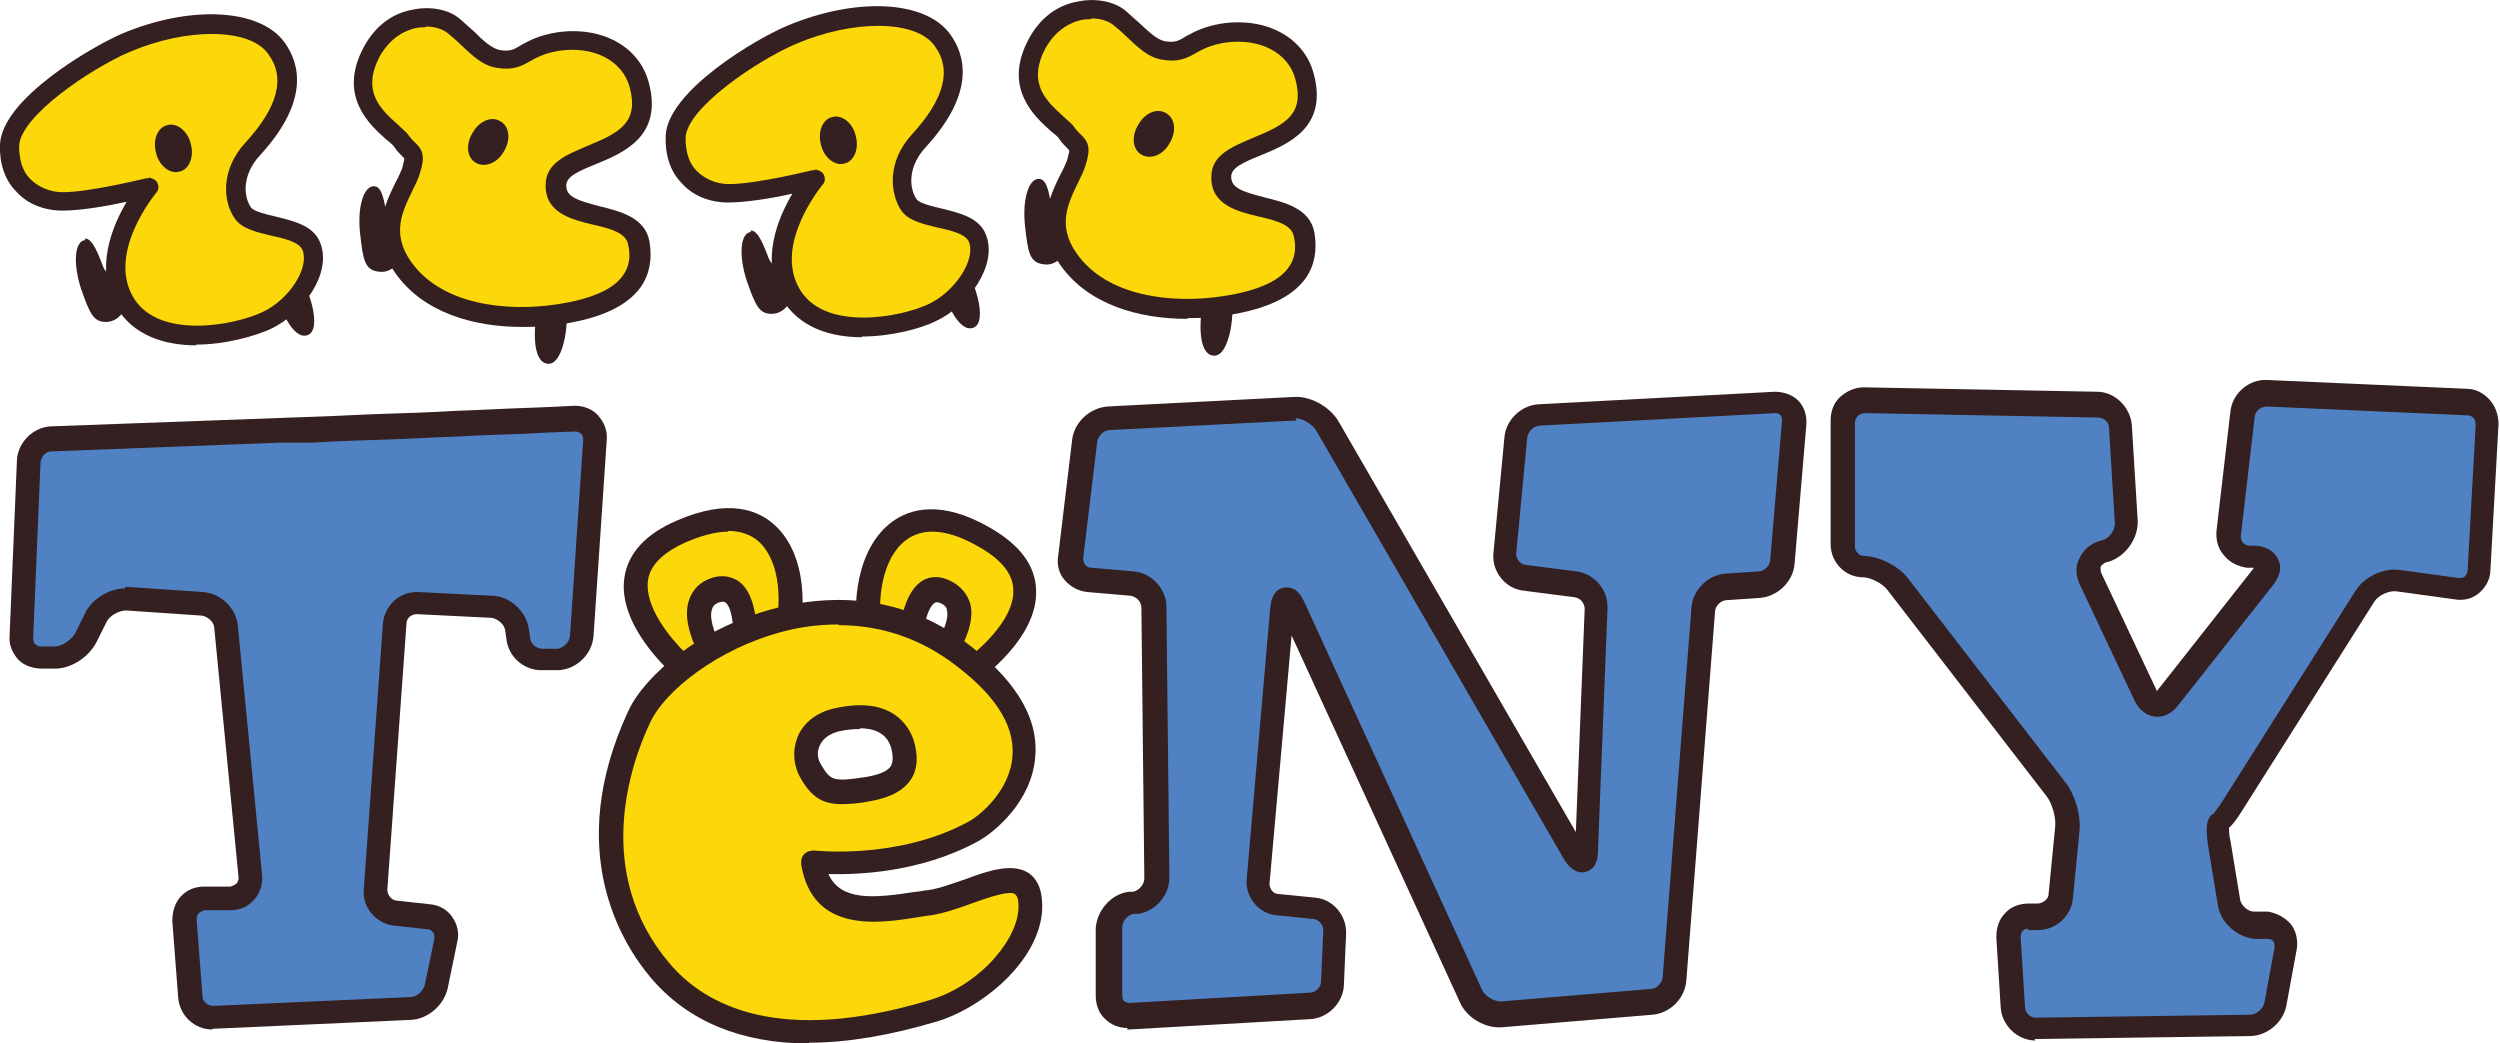 <?xml version="1.0" encoding="UTF-8"?><svg id="_レイヤー_2" xmlns="http://www.w3.org/2000/svg" viewBox="0 0 33.95 14.17"><defs><style>.cls-1{fill:#fcd80a;}.cls-2{fill:#342020;}.cls-3{fill:#4f81c3;}</style></defs><g id="text"><g><g><path class="cls-1" d="m9.24,9.03s-1.38-1.2.01-1.81c1.39-.61,1.69.71,1.38,1.6l-.51.06s.09-1.04-.4-.87c-.49.17,0,.93,0,.93l-.47.08Z"/><path class="cls-2" d="m9.24,9.19s-.08-.01-.11-.04c-.03-.03-.75-.66-.65-1.31.05-.33.29-.59.71-.77.71-.31,1.12-.14,1.34.07.42.39.45,1.17.25,1.74-.02.06-.07.1-.13.11l-.51.06s-.1-.01-.13-.04c-.04-.03-.05-.08-.05-.13.02-.28-.01-.63-.11-.7,0,0-.02-.02-.08,0-.07.02-.09.06-.1.09-.06.16.1.48.18.61.03.05.03.1.01.15-.02.05-.07.09-.12.09l-.47.08s-.02,0-.03,0Zm.65-1.97c-.2,0-.4.07-.57.14-.31.14-.49.31-.52.52-.05.36.3.78.49.97l.17-.03c-.09-.19-.18-.46-.1-.68.05-.14.15-.24.3-.29.18-.06.31,0,.38.05.21.16.24.54.24.79l.22-.03c.13-.45.1-1.03-.19-1.3-.12-.11-.27-.15-.42-.15Z"/></g><g><path class="cls-1" d="m13.2,9.1s1.5-1.05.18-1.8c-1.32-.76-1.75.53-1.54,1.45l.51.12s.02-1.04.49-.82c.47.22-.1.93-.1.93l.46.13Z"/><path class="cls-2" d="m13.2,9.26s-.03,0-.04,0l-.46-.13c-.05-.01-.09-.06-.11-.11-.02-.05,0-.11.03-.15.1-.12.28-.42.24-.58,0-.03-.02-.07-.09-.1-.05-.02-.07-.01-.08,0-.1.06-.18.41-.18.69,0,.05-.02.09-.06.12-.04.03-.09.04-.14.03l-.51-.12c-.06-.01-.11-.06-.12-.12-.14-.59-.03-1.36.43-1.7.24-.18.67-.31,1.34.08.4.23.61.51.62.84.03.66-.76,1.21-.79,1.24-.03.02-.06.03-.09.03Zm-.2-.39l.17.05c.21-.17.61-.55.59-.91,0-.21-.16-.41-.46-.58-.29-.17-.69-.32-.99-.1-.33.24-.41.81-.33,1.27l.22.05c.03-.24.1-.62.32-.76.08-.05.21-.09.39,0,.14.07.23.18.27.32.05.23-.07.49-.17.66Z"/></g><g><path class="cls-1" d="m12.62,12.26c.58-.09,1.32-.63,1.37,0,.05.63-.7,1.29-1.31,1.47-.61.19-2.62.74-3.71-.55-1.09-1.29-.57-2.83-.29-3.44.4-.86,2.58-2.15,4.3-.91,1.72,1.24.59,2.27.24,2.46-1.02.56-2.18.41-2.18.41.14.85,1,.64,1.58.55Zm-1.26-2.48c-.36.08-.52.42-.35.72.18.3.31.3.78.23.47-.08.56-.31.46-.61-.1-.3-.39-.44-.89-.33Z"/><path class="cls-2" d="m10.98,14.17c-.91,0-1.64-.3-2.14-.89-.39-.46-1.19-1.72-.31-3.62.23-.5.99-1.14,2-1.4.65-.17,1.62-.23,2.54.43.69.5,1.03,1.03.99,1.57-.04.63-.57,1.05-.77,1.16-.78.43-1.64.46-2.04.45.17.37.61.33,1.19.24.05,0,.1-.02.15-.02.16-.02.34-.09.52-.15.32-.12.63-.22.85-.09.11.07.18.2.19.38.03.33-.13.7-.45,1.03-.27.28-.64.51-.97.61-.64.19-1.22.29-1.74.29Zm.41-5.69c-.29,0-.55.04-.77.1-.87.23-1.59.8-1.79,1.23-.27.57-.78,2.04.26,3.27.48.57,1.49,1.12,3.54.5.72-.22,1.23-.88,1.2-1.3,0-.07-.02-.12-.05-.14-.08-.05-.36.05-.56.12-.19.07-.39.14-.58.17h0s-.09.01-.14.02c-.55.09-1.46.24-1.62-.71,0-.05,0-.1.04-.14s.09-.05.14-.05c.01,0,1.13.13,2.09-.39.15-.08.57-.42.6-.9.03-.43-.26-.86-.86-1.29-.51-.36-1.03-.48-1.5-.48Zm1.23,3.78h0,0Zm-1.19-1.34c-.24,0-.4-.08-.55-.34-.11-.18-.12-.39-.05-.57.08-.2.27-.34.5-.39h0c.79-.18,1.02.25,1.08.44.06.2.05.38-.03.51-.1.16-.28.26-.56.31-.15.03-.28.04-.39.04Zm.25-1.02c-.09,0-.19.01-.28.03h0c-.13.03-.23.1-.27.2-.04.09-.03.18.03.27.12.2.16.22.61.15.17-.03.29-.08.33-.15.03-.06.03-.14,0-.25-.06-.2-.24-.26-.42-.26Zm-.31-.12h0,0Z"/></g><g><path class="cls-3" d="m7.89,8.65c-.01.16-.15.3-.31.31h-.21c-.16.02-.31-.1-.34-.26l-.02-.14c-.03-.16-.18-.29-.34-.3l-1.01-.05c-.16,0-.3.12-.31.28l-.26,3.61c-.01.16.11.3.27.32l.46.05c.16.02.26.16.23.31l-.13.63c-.03.16-.19.29-.35.3l-2.67.12c-.16,0-.3-.12-.31-.28l-.08-1.04c-.01-.16.11-.29.27-.3h.36c.16-.01.28-.15.26-.3l-.33-3.39c-.02-.16-.16-.3-.32-.31l-1.03-.07c-.16-.01-.35.1-.42.24l-.14.28c-.07.14-.26.27-.42.27h-.18c-.16,0-.29-.12-.28-.28l.1-2.39c0-.16.14-.3.3-.3l1.13-.04c.16,0,.42-.02.58-.02l1.42-.05h.14s.17-.01.28-.01h0c.32-.01.64-.03.96-.04.32-.01.64-.02.96-.04.32-.01.64-.03.96-.04.32-.01.67-.03.67-.03.16,0,.28.12.27.28l-.18,2.67Z"/><path class="cls-2" d="m2.88,13.98c-.24,0-.44-.19-.46-.43l-.08-1.04c0-.12.03-.24.11-.33.08-.09.19-.14.32-.14h.36s.06-.02.08-.04c.02-.02.03-.05.03-.08l-.33-3.39c0-.08-.09-.16-.17-.17l-1.03-.07c-.09,0-.22.07-.26.15l-.14.28c-.1.2-.34.36-.56.36h-.18c-.12,0-.24-.04-.32-.12-.08-.09-.13-.2-.12-.32l.1-2.39c.01-.24.22-.45.46-.46l3.27-.12c.07,0,.21-.01.29-.01.32-.01.64-.03.96-.04.32-.01.64-.02.96-.04.32-.01.65-.03.96-.04.32-.01.67-.03.67-.03.12,0,.24.04.32.13.08.09.13.2.12.33l-.18,2.67c-.02.24-.22.44-.46.46h-.21c-.24.02-.47-.15-.51-.4l-.02-.14c-.01-.08-.1-.16-.19-.17l-1.01-.05c-.07,0-.14.05-.14.13l-.26,3.61c0,.07.05.14.12.15l.46.05c.12.01.23.07.3.17s.1.22.07.34l-.13.63c-.05.23-.27.42-.5.43l-2.67.12s-.01,0-.02,0Zm-1.18-6.01s.02,0,.03,0l1.03.07c.24.02.45.22.47.46l.33,3.39c.01.12-.03.24-.11.33-.08.09-.19.14-.31.14h-.36s-.06.02-.08.04c-.02.02-.03.05-.03.09l.08,1.04c0,.07.07.13.15.13l2.67-.12c.09,0,.18-.08.2-.17l.13-.63s0-.06-.02-.08c-.02-.02-.04-.04-.07-.04l-.46-.05c-.25-.03-.43-.25-.41-.49l.26-3.61c.02-.25.23-.44.48-.43l1.01.05c.24.01.45.21.49.44l.02.14c.01.08.09.14.17.14h.21c.08-.02.15-.09.16-.17l.18-2.67s0-.06-.03-.08c-.02-.02-.05-.03-.08-.03,0,0-.35.01-.67.03-.32.01-.64.02-.96.04-.32.01-.65.03-.96.04-.32.01-.64.02-.96.04-.13,0-.24,0-.27,0h-.02s-.14,0-.14,0l-3.13.12c-.08,0-.14.07-.15.15l-.1,2.39s0,.06.03.08.05.03.08.03h.18c.1,0,.23-.09.28-.18l.14-.28c.09-.19.33-.33.54-.33Z"/></g><g><path class="cls-3" d="m24.21,7.64c-.01.16-.16.3-.32.31l-.45.03c-.16,0-.3.15-.31.31l-.39,5.01c-.01.16-.15.3-.31.31l-2.04.17c-.16.01-.35-.1-.41-.24l-2.43-5.28c-.07-.15-.13-.13-.15.03l-.32,3.69c-.01.16.1.3.26.32l.5.05c.16.02.28.16.28.32l-.03.7c0,.16-.14.3-.3.31l-2.45.14c-.16,0-.29-.11-.29-.28v-.92c.02-.16.15-.31.31-.33h.06c.16-.03.29-.18.29-.34l-.04-3.68c0-.16-.13-.3-.29-.32l-.58-.05c-.16-.01-.27-.16-.25-.32l.19-1.59c.02-.16.17-.3.33-.3l2.54-.13c.16,0,.36.1.44.24l3.37,5.83c.08.14.15.12.16-.04l.13-3.3c0-.16-.12-.31-.28-.33l-.7-.09c-.16-.02-.28-.17-.26-.33l.15-1.58c.01-.16.16-.3.32-.31l3.2-.17c.16,0,.28.12.27.27l-.16,1.89Z"/><path class="cls-2" d="m15.31,13.96c-.11,0-.22-.04-.3-.12-.09-.08-.13-.2-.13-.32v-.92c.02-.24.21-.46.45-.49h.06c.08-.02.15-.1.15-.18l-.04-3.68c0-.08-.07-.15-.15-.16l-.58-.05c-.12-.01-.23-.07-.31-.16-.08-.09-.11-.21-.09-.33l.19-1.58c.03-.24.24-.43.48-.45l2.54-.13c.22-.01.47.13.59.32l3.23,5.59.12-3.03c0-.08-.06-.15-.14-.16l-.7-.09c-.24-.03-.42-.26-.4-.5l.15-1.58c.02-.24.23-.44.47-.45l3.2-.17c.12,0,.24.04.32.12.08.08.12.2.11.33l-.16,1.89c-.02.24-.23.44-.47.46l-.45.03c-.08,0-.16.08-.16.16l-.39,5.01c-.02.24-.22.44-.46.46l-2.04.17c-.23.02-.48-.13-.57-.33l-2.29-4.99-.3,3.37c0,.07.05.14.12.14l.5.05c.24.02.43.24.42.49l-.03.7c-.01.24-.22.45-.46.46l-2.45.14s-.02,0-.03,0Zm2.3-8.25s0,0,0,0l-2.54.13c-.08,0-.16.08-.17.16l-.19,1.58s0,.07.03.09c.02.03.05.04.08.04l.58.05c.24.02.44.24.44.48l.04,3.68c0,.24-.19.46-.43.49h-.06c-.08.02-.15.1-.15.18v.92s0,.06.02.08c.02.02.05.03.08.03l2.45-.14c.08,0,.15-.08.15-.15l.03-.7c0-.07-.06-.14-.13-.15l-.5-.05c-.25-.02-.43-.25-.41-.49l.32-3.69c.02-.2.11-.26.19-.27.08-.01.18,0,.27.19l2.42,5.28c.04.08.16.15.25.15l2.04-.17c.08,0,.16-.09.16-.17l.39-5.01c.02-.24.22-.44.46-.46l.45-.03c.08,0,.16-.08.16-.16l.16-1.89s0-.06-.02-.07c-.02-.02-.04-.03-.07-.03l-3.2.17c-.08,0-.16.08-.17.16l-.15,1.58c0,.07.05.14.12.15l.7.09c.24.03.43.25.42.5l-.13,3.3c0,.21-.11.27-.17.28-.06.02-.18.01-.29-.17l-3.37-5.83c-.05-.08-.18-.16-.28-.16Z"/></g><g><path class="cls-3" d="m30.79,5.35c-.16,0-.31.12-.32.28l-.19,1.63c-.02.16.1.3.26.31h.11c.16.02.21.13.11.26l-1.31,1.66c-.1.13-.24.11-.31-.03l-.75-1.59c-.07-.14,0-.31.15-.36l.07-.02c.15-.05.27-.22.26-.38l-.08-1.3c0-.16-.15-.29-.31-.3l-3.17-.06c-.16,0-.29.13-.29.29v1.68c0,.16.13.29.29.29s.36.1.46.23l2.16,2.8c.1.13.17.36.15.52l-.09.92c-.02.16-.16.29-.32.28h-.12c-.16,0-.28.12-.27.28l.06.96c0,.16.15.29.31.29l2.92-.04c.16,0,.32-.13.35-.29l.14-.76c.03-.16-.08-.29-.24-.3h-.19c-.16-.02-.31-.16-.34-.32l-.13-.79c-.03-.16-.03-.29,0-.29s.11-.12.2-.25l1.79-2.83c.09-.14.29-.23.44-.21l.8.11c.16.02.3-.09.3-.25l.11-1.98c0-.16-.12-.3-.28-.3l-2.72-.12Z"/><path class="cls-2" d="m27.64,14.13c-.24,0-.45-.2-.47-.44l-.06-.96c0-.12.03-.24.12-.33.08-.09.2-.13.32-.13h.12c.07,0,.15-.06.15-.13l.09-.92c.01-.12-.04-.31-.12-.41l-2.16-2.8c-.07-.09-.23-.17-.33-.17-.24,0-.44-.2-.44-.45v-1.68c0-.12.04-.24.13-.32s.2-.13.32-.13l3.17.06c.24,0,.45.21.47.45l.08,1.3c.01.23-.15.47-.37.55l-.07.02s-.05.03-.06.05c-.01.02,0,.05,0,.08l.75,1.59s0,.02.01.02c0,0,.01,0,.02-.02l1.3-1.65h-.1c-.12-.02-.23-.07-.31-.17-.08-.09-.11-.21-.1-.33l.19-1.63c.03-.24.25-.43.49-.42h0l2.72.12c.12,0,.23.06.31.15.08.09.12.21.12.33l-.11,1.98c0,.12-.06.23-.15.31-.09.08-.21.11-.33.09l-.8-.11c-.1-.01-.23.05-.29.13l-1.79,2.83c-.08.13-.14.21-.19.25,0,.04,0,.1.02.18l.13.79c.01.08.1.17.19.17h.19c.12.02.23.08.31.17.07.09.1.22.08.34l-.14.76c-.04.23-.26.42-.5.42l-2.92.04h0Zm-.1-1.52s-.06.01-.07.03c-.02.02-.03.05-.03.08l.06.96c0,.07.07.14.14.14,0,0,0,0,0,0l2.92-.04c.08,0,.17-.08.19-.16l.14-.76s0-.06-.02-.08c-.02-.02-.04-.03-.07-.03h-.19c-.24-.03-.45-.22-.49-.45l-.13-.79c-.03-.2-.05-.4.07-.46.02-.03.08-.1.14-.2l1.79-2.83c.12-.19.38-.31.6-.28l.8.11s.06,0,.08-.02c.02-.02.04-.05.04-.08l.11-1.98s0-.07-.03-.09c-.02-.03-.05-.04-.09-.04l-2.72-.12c-.07,0-.15.06-.16.13l-.19,1.63s0,.06.03.09c.02.02.05.04.08.04h.11c.14.02.24.08.29.19s.02.22-.06.33l-1.31,1.66c-.08.1-.2.16-.31.14-.11-.01-.21-.09-.27-.21l-.75-1.59c-.05-.11-.06-.24,0-.35.05-.11.14-.19.26-.23l.07-.02c.08-.03.15-.13.15-.22l-.08-1.3c0-.08-.07-.14-.15-.14l-3.17-.06s-.07.01-.09.04c-.02.02-.04.05-.04.09v1.68c0,.07.06.13.12.13.2,0,.46.13.59.29l2.16,2.8c.12.16.2.43.18.64l-.09.92c-.02.24-.24.44-.49.43h-.12s0,0,0,0Zm2.57-1.59s0,0,0,0c0,0,0,0,0,0Z"/></g><path class="cls-2" d="m1.16,3.26c-.15.01-.17.32-.06.66.12.34.17.47.37.45.2-.02.28-.29.28-.29l-.04-.2s-.25-.11-.31-.26c-.06-.15-.14-.39-.25-.38Z"/><path class="cls-2" d="m3.8,4.14s.17.49.38.41c.21-.08-.01-.72-.13-.8-.12-.08-.25.39-.25.39Z"/><path class="cls-2" d="m5.09,2.53c-.15-.02-.24.28-.2.64.04.36.06.5.26.52.2.03.34-.22.34-.22v-.2s-.21-.16-.24-.32c-.02-.16-.05-.41-.16-.42Z"/><path class="cls-2" d="m7.27,4.4s-.06.52.17.54c.23.02.3-.66.23-.78-.07-.12-.4.25-.4.25Z"/><g><path class="cls-1" d="m1.71.58C1.21.79.16,1.47.13,1.96c-.03.5.33.77.72.77.4,0,1.17-.19,1.17-.19,0,0-.72.85-.34,1.54.39.7,1.52.47,1.94.27.41-.2.74-.69.61-1.01-.12-.32-.78-.24-.93-.45-.15-.22-.14-.57.13-.87.46-.5.62-.97.32-1.38-.3-.41-1.19-.43-2.05-.07Z"/><path class="cls-2" d="m2.67,4.69c-.43,0-.87-.13-1.1-.54-.28-.51-.05-1.07.15-1.41-.27.06-.63.12-.87.12-.25,0-.48-.09-.63-.26C.06,2.44-.01,2.21,0,1.96.03,1.34,1.24.64,1.65.46c.92-.39,1.87-.35,2.21.11.22.3.34.81-.33,1.54-.24.26-.23.55-.12.71.04.05.2.09.33.12.24.06.52.12.61.36.16.41-.23.96-.68,1.17-.2.09-.6.21-1.01.21Zm-.65-2.28s.09.02.11.06c.03.05.03.11-.01.15,0,0-.66.79-.32,1.4.33.6,1.38.4,1.76.22.37-.17.64-.6.55-.84-.04-.11-.24-.16-.43-.2-.2-.05-.39-.09-.49-.23-.17-.24-.19-.67.14-1.03.45-.49.55-.89.31-1.21-.25-.35-1.1-.36-1.89-.02h0c-.51.22-1.47.86-1.49,1.27,0,.18.04.34.15.45.11.11.27.18.44.18h0c.38,0,1.13-.19,1.14-.19.01,0,.02,0,.03,0Zm-.32-1.82h0,0Z"/></g><g><path class="cls-1" d="m8.68,1.15c-.11-.4-.54-.67-1.11-.58-.46.07-.49.29-.81.23-.2-.04-.37-.26-.59-.44-.22-.18-.82-.22-1.12.34-.39.73.28,1.05.4,1.22.12.17.22.12.13.41-.09.29-.5.74-.1,1.31.41.59,1.29.76,2.13.63.84-.13,1.16-.47,1.07-.97-.09-.5-1.13-.26-1.13-.78,0-.53,1.41-.32,1.13-1.36Z"/><path class="cls-2" d="m7.09,4.44c-.65,0-1.34-.19-1.72-.73-.36-.51-.14-.94,0-1.23.04-.07.07-.14.09-.19.03-.11.03-.13.03-.14,0,0-.02-.02-.03-.03-.03-.03-.07-.07-.11-.13-.01-.02-.06-.06-.11-.1-.21-.19-.66-.58-.3-1.25.15-.28.38-.46.67-.51.24-.05.5,0,.65.14.06.05.12.11.18.16.12.12.24.23.35.25.13.02.18,0,.29-.07.11-.06.24-.13.48-.17.61-.09,1.12.19,1.25.68.2.74-.36.96-.72,1.11-.25.1-.4.17-.4.29,0,.15.14.2.45.28.28.07.62.15.68.48.04.24,0,.45-.12.62-.18.25-.53.42-1.06.5-.17.03-.35.04-.54.04ZM5.78.37s-.08,0-.13.01c-.14.03-.34.12-.49.38-.26.49.02.73.24.93.06.06.12.1.15.15.03.04.05.06.08.09.11.1.15.19.07.43-.02.07-.06.15-.1.23-.13.27-.29.58-.02.96.41.59,1.3.69,2,.58.45-.07.75-.2.88-.39.08-.11.11-.25.07-.42-.03-.15-.21-.21-.48-.27-.29-.07-.65-.16-.64-.54,0-.3.29-.41.57-.53.44-.18.7-.32.57-.8h0c-.1-.36-.49-.56-.96-.49-.19.03-.3.09-.39.14-.12.07-.24.13-.46.09-.19-.03-.33-.17-.49-.32-.05-.05-.11-.1-.17-.15-.06-.05-.17-.09-.3-.09Z"/></g><path class="cls-2" d="m6.84,2.06c-.09.16-.26.22-.38.15-.12-.07-.14-.25-.04-.41.09-.16.26-.23.38-.15.12.07.14.25.04.41Z"/><path class="cls-2" d="m2.59,1.95c.05.18-.02.35-.15.38-.13.04-.28-.08-.32-.25-.05-.18.02-.35.15-.38.13-.04.28.08.32.25Z"/><path class="cls-2" d="m10.2,3.15c-.15.01-.17.32-.06.66.12.34.17.47.37.45.2-.02.28-.29.28-.29l-.04-.2s-.25-.11-.31-.26c-.06-.15-.14-.39-.25-.38Z"/><path class="cls-2" d="m12.84,4.04s.17.49.38.41c.21-.08-.01-.72-.13-.8-.12-.08-.25.39-.25.39Z"/><path class="cls-2" d="m14.12,2.43c-.15-.02-.24.28-.2.64.04.36.06.5.26.52.2.03.34-.22.34-.22v-.2s-.21-.16-.24-.32c-.02-.16-.05-.41-.16-.42Z"/><path class="cls-2" d="m16.31,4.29s-.06.52.17.54c.23.02.3-.66.23-.78-.07-.12-.4.25-.4.25Z"/><g><path class="cls-1" d="m10.74.48c-.49.21-1.55.88-1.57,1.38-.03.5.33.77.72.77.4,0,1.17-.19,1.17-.19,0,0-.72.85-.34,1.54.39.7,1.52.47,1.94.27.41-.2.74-.69.61-1.01-.12-.32-.78-.24-.93-.45-.15-.22-.14-.57.13-.87.46-.5.62-.97.32-1.38-.3-.41-1.19-.43-2.05-.07Z"/><path class="cls-2" d="m11.71,4.58c-.43,0-.87-.13-1.1-.54-.28-.51-.05-1.07.15-1.41-.26.06-.63.12-.87.12h0c-.25,0-.48-.09-.63-.26-.16-.16-.23-.39-.22-.65.03-.61,1.24-1.32,1.65-1.49h0c.93-.39,1.87-.35,2.21.11.22.3.34.81-.33,1.54-.24.26-.23.55-.12.71.04.05.2.09.33.12.24.06.52.12.61.36.16.41-.23.96-.68,1.17-.2.1-.6.21-1.01.21Zm-.64-2.28s.09.02.11.06c.03.05.03.11-.01.15,0,0-.66.79-.32,1.4.33.6,1.38.4,1.76.22.36-.17.64-.6.55-.84-.04-.11-.24-.16-.43-.2-.2-.05-.39-.09-.49-.23-.16-.24-.19-.67.14-1.03.45-.49.55-.89.31-1.21-.25-.35-1.1-.36-1.89-.02h0c-.51.22-1.47.86-1.49,1.27,0,.18.04.34.15.45.11.11.27.18.44.18h0c.38,0,1.13-.19,1.14-.19.01,0,.02,0,.03,0Zm-.32-1.82h0,0Z"/></g><g><path class="cls-1" d="m17.71,1.05c-.11-.4-.54-.67-1.11-.58-.46.07-.49.29-.81.23-.2-.04-.37-.26-.59-.44-.22-.18-.82-.22-1.12.34-.39.73.28,1.05.4,1.22.12.17.22.12.13.41-.09.29-.5.74-.1,1.31.41.59,1.29.76,2.13.63.84-.13,1.16-.47,1.07-.97-.09-.5-1.13-.26-1.13-.78,0-.53,1.41-.32,1.13-1.36Z"/><path class="cls-2" d="m16.12,4.33c-.65,0-1.34-.19-1.72-.73-.36-.51-.14-.94,0-1.23.04-.07.07-.14.09-.19.03-.11.03-.13.03-.14,0,0-.02-.02-.03-.03-.03-.03-.07-.07-.11-.13-.01-.02-.06-.06-.11-.1-.21-.19-.66-.58-.3-1.25.15-.28.38-.46.67-.51.24-.05.5,0,.65.13.06.05.12.11.18.16.13.12.24.23.35.25.13.02.18,0,.29-.07.11-.06.24-.13.48-.17.61-.09,1.12.19,1.25.68h0c.2.74-.36.96-.72,1.11-.25.1-.4.17-.4.29,0,.15.14.2.45.28.28.07.62.15.68.48.04.24,0,.45-.12.62-.18.25-.53.42-1.06.5-.17.03-.35.04-.54.04ZM14.82.26s-.08,0-.13.01c-.14.03-.34.12-.49.38-.26.49.02.73.24.93.06.06.12.1.15.15.03.04.05.06.08.09.11.1.15.19.07.43-.02.07-.06.15-.1.23-.13.27-.29.58-.02.96.41.59,1.3.69,2,.58.45-.07.75-.2.88-.39.08-.11.11-.25.07-.42-.03-.15-.21-.21-.48-.27-.29-.07-.65-.16-.64-.54,0-.3.29-.41.57-.53.44-.18.7-.32.57-.8h0c-.1-.36-.49-.56-.96-.49-.19.03-.3.09-.39.14-.12.07-.24.13-.46.09-.19-.03-.33-.17-.49-.32-.05-.05-.11-.1-.17-.15-.06-.05-.17-.09-.3-.09Z"/></g><path class="cls-2" d="m15.88,1.95c-.09.16-.26.22-.38.15-.12-.07-.14-.25-.04-.41.09-.16.26-.23.38-.15.12.07.14.25.04.41Z"/><path class="cls-2" d="m11.62,1.84c.05.18-.02.35-.15.38-.13.04-.28-.08-.32-.25-.05-.18.02-.35.15-.38.13-.04.28.08.32.25Z"/></g></g></svg>